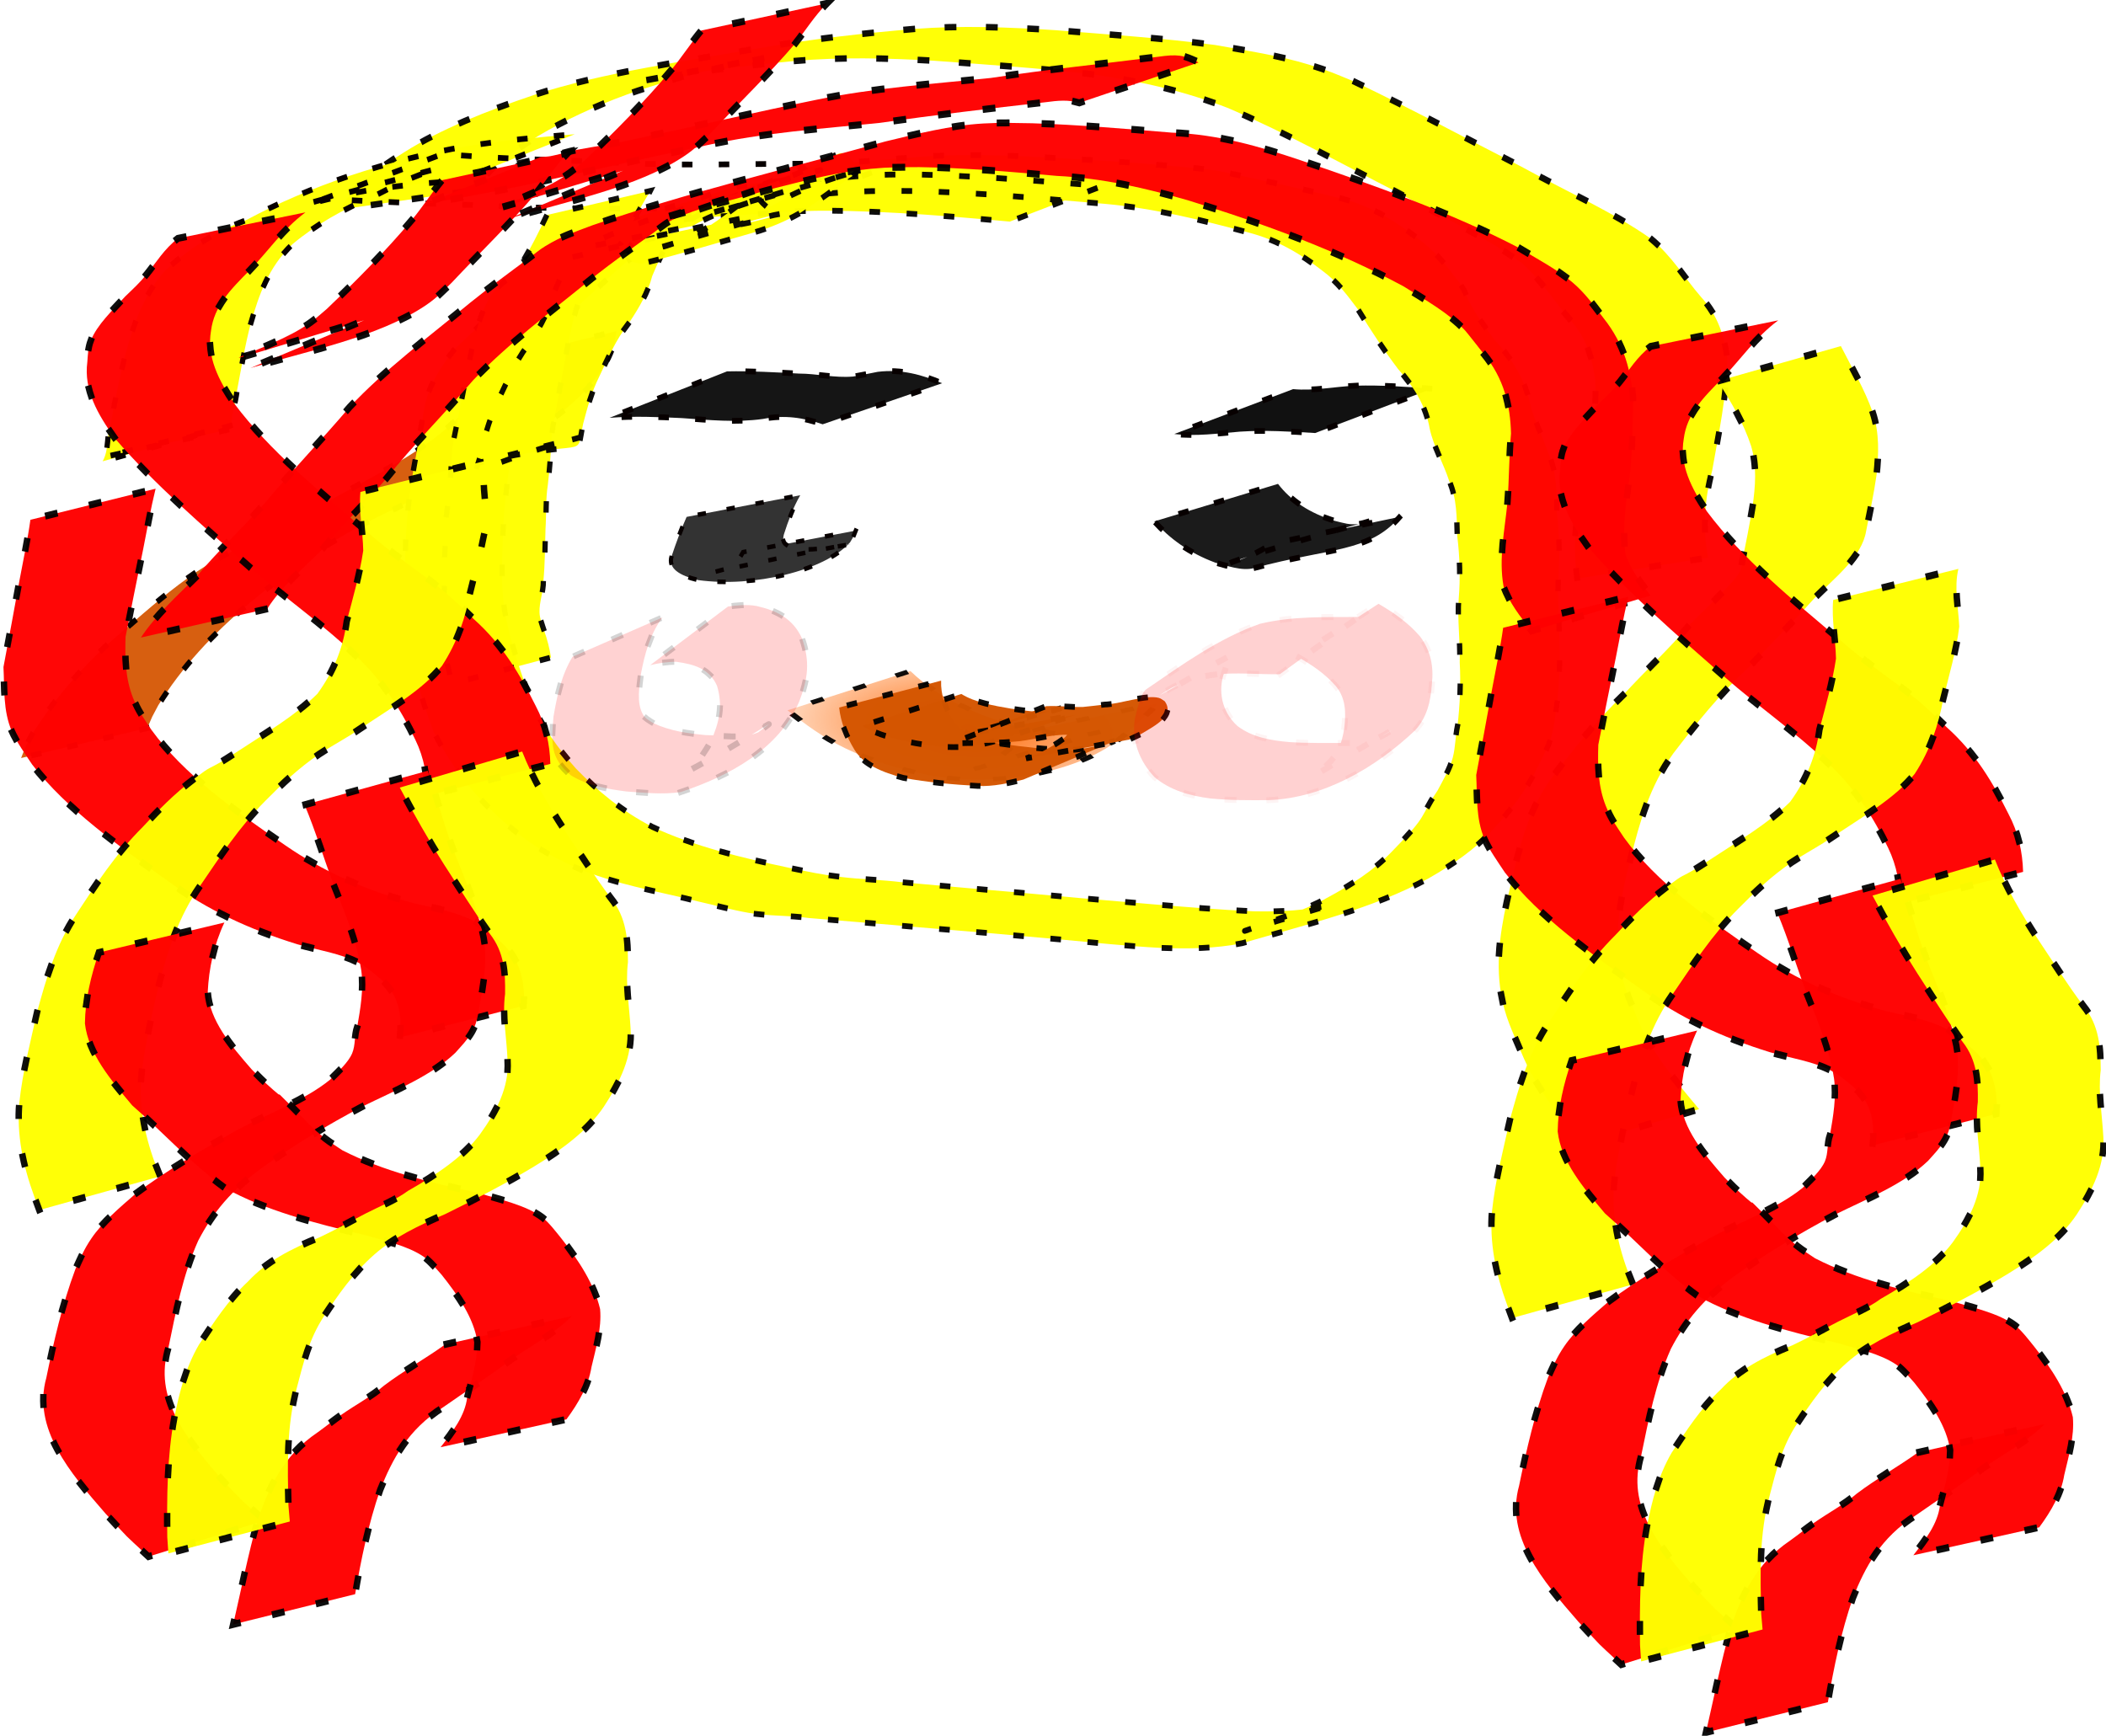 <?xml version="1.0" encoding="UTF-8" standalone="no"?>
<!-- Created with Inkscape (http://www.inkscape.org/) -->
<svg
    xmlns:inkscape="http://www.inkscape.org/namespaces/inkscape"
    xmlns:rdf="http://www.w3.org/1999/02/22-rdf-syntax-ns#"
    xmlns="http://www.w3.org/2000/svg"
    xmlns:cc="http://creativecommons.org/ns#"
    xmlns:dc="http://purl.org/dc/elements/1.1/"
    xmlns:sodipodi="http://sodipodi.sourceforge.net/DTD/sodipodi-0.dtd"
    id="svg7491"
    inkscape:version="0.48.5 r10040"
    viewBox="0 0 732.961 604.179"
    version="1.1"
    sodipodi:docname="_svgclean2.svg"
  >
  <sodipodi:namedview
      id="namedview53"
      bordercolor="#666666"
      inkscape:pageshadow="2"
      guidetolerance="10"
      pagecolor="#ffffff"
      gridtolerance="10"
      inkscape:zoom="0.22425739"
      inkscape:window-maximized="0"
      objecttolerance="10"
      inkscape:window-height="766"
      showgrid="false"
      borderopacity="1"
      inkscape:current-layer="svg7491"
      inkscape:cx="233.3507"
      inkscape:cy="134.41154"
      inkscape:window-y="0"
      inkscape:window-x="683"
      inkscape:window-width="681"
      inkscape:pageopacity="0"
  />
  <defs
      id="defs7493"
    >
    <filter
        id="filter5009-3-1"
        width="1.339"
        y="-.412"
        x="-.169"
        height="1.825"
        color-interpolation-filters="sRGB"
      >
      <feGaussianBlur
          id="feGaussianBlur5011-5-0"
          stdDeviation="8.102"
      />
    </filter
    >
    <radialGradient
        id="radialGradient10004"
        gradientUnits="userSpaceOnUse"
        cy="414.46"
        cx="430.02"
        gradientTransform="matrix(1 0 0 .565 0 180.13)"
        r="77.926"
      >
      <stop
          id="stop5704-7-3"
          style="stop-color:#ff6600"
          offset="0"
      />
      <stop
          id="stop5706-3-7"
          style="stop-color:#ff6600;stop-opacity:0"
          offset="1"
      />
    </radialGradient
    >
  </defs
  >
  <g
      id="layer1"
      transform="translate(-138.7 -56.416)"
    >
    <g
        id="g10518"
      >
      <g
          id="g9967"
          transform="matrix(.922 0 0 1 10.955 0)"
        >
        <path
            id="path7931-7"
            d="m266.83 129.36c4.47-7.579 13.935-13.97 24.37-19.995 13.578-7.902 30.815-14.275 49.092-19.95 26.031-7.848 57-11.661 86.649-16.527 18.294-2.901 37.322-4.884 56.655-6.396 17.656-1.253 35.598-0.632 53.607 0.444 20.031 1.515 40.192 2.729 59.96 5.131 12.073 1.98 24.499 3.723 35.564 6.864 7.75 2.2 10.025 3.241 17.082 5.899 21.748 9.555 42.031 19.72 63.025 29.595 16.348 8.307 34.879 15.934 48.862 25.061 8.271 6.374 12.539 13.435 18.817 20.151 6.84 6.833 8.952 14.26 10.047 21.465-0.159 13.164-3.248 26.181-5.716 39.205-2.881 9.99-3.589 20.003-1.535 30.204 0 0-49.415 7.309-49.415 7.309-1.495-10.36-1.045-20.579 2.187-30.707 2.546-12.812 5.347-25.657 4.634-38.653-1.16-6.952-2.929-14.072-9.438-20.69-6.119-6.559-10.568-13.386-18.135-19.698-13.605-8.999-31.271-16.742-47.427-24.862-20.85-9.846-40.801-20.113-63.503-29.147-16.023-5.732-31.957-9.237-51.34-11.773-19.845-2.184-39.985-3.395-60.038-4.746-17.591-0.93-35.156-1.273-52.283 0.095-19.484 1.637-38.457 3.929-56.965 6.829 86.939-14.835 28.016-5.454 10.149-0.117-5.478 1.646-11.171 3.166-16.438 4.936-12.383 4.162-23.676 9.045-33.454 14.381-9.87 5.702-19.783 11.602-23.652 18.868 0 0-51.362 6.826-51.362 6.826z"
            style="stroke-opacity:.942;fill-opacity:.974;stroke-dashoffset:22.284;stroke:#000000;stroke-linecap:square;stroke-dasharray:2.228, 13.371;stroke-width:2.228;fill:#ffff00"
            inkscape:connector-curvature="0"
        />
        <path
            id="path3091-8-5"
            d="m371.24 171.64c-0.812 7.391-5.263 13.858-11.176 20.175-7.288 7.287-16.702 13.429-26.911 19.079-14.534 7.754-29.733 14.989-44.793 22.325-21.859 8.987-38.757 20.104-55.156 32.78-14.311 10.927-26.179 22.858-34.903 35.892-3.043 5.308-1.659 2.653-4.168 7.961l-47.615 10.413c2.421-5.623 1.007-2.821 4.264-8.403 9.062-13.317 20.878-25.74 35.588-36.929 8.407-6.727 17.018-13.62 26.684-19.664 8.346-5.218 18.259-9.297 27.608-13.724 14.837-7.273 29.716-14.517 44.233-22.046 10.065-5.428 19.605-11.129 27.028-18.109 6.052-5.753 11.097-11.694 11.244-18.738l48.074-11.012z"
            style="fill-opacity:.937;stroke-dashoffset:19.864;stroke:#070000;stroke-linecap:square;stroke-dasharray:1.986, 11.918;stroke-width:1.986;fill:#d45500"
            inkscape:connector-curvature="0"
        />
        <path
            id="path3105-1-8"
            d="m440.63 228.79c-2.78 4.438-4.556 9.007-6.159 13.579-1.105 3.799 1.254 4.381 7.842 5.312 14.705-0.036 42.152-7.392-32.809 7.53-0.955 0.19 1.88-0.434 2.72-0.735 2.045-0.731 2.571-1.272 4.009-2.277 2.116-2.183 1.137-0.992 2.815-3.6 0 0 42.539-7.499 42.539-7.499-1.283 2.933-0.52 1.551-2.212 4.156-9.6 9.838-36.406 15.713-57.263 13.076-7.17-1.607-11.426-4.057-10.056-8.276 1.663-4.597 3.486-9.179 5.678-13.722 0 0 42.896-7.543 42.896-7.543z"
            style="fill-opacity:.799;stroke-dashoffset:15.806;stroke:#070000;stroke-linecap:square;stroke-dasharray:1.581, 9.484;stroke-width:1.581;fill:#000000"
            inkscape:connector-curvature="0"
        />
        <path
            id="path3107-8-6"
            d="m620.97 224.84c4.89 5.88 11.943 10.202 21.483 12.885 3.587 0.77 5.381 1.504 9.264 1.035 1.405-0.17 5.292-1.391 3.964-1.051-78.836 20.173-49.071 16.119-37.414 8.056 0 0 48.684-9.457 48.684-9.457-11.564 12.445-25.963 10.636-55.003 17.838-4.668 1.158-10.586-0.93-14.693-1.902-9.853-3.385-17.08-8.324-23.004-14.334l46.719-13.069z"
            style="fill-opacity:.894;stroke-dashoffset:19.864;stroke:#070000;stroke-linecap:square;stroke-dasharray:1.986, 11.918;stroke-width:1.986;fill:#000000"
            inkscape:connector-curvature="0"
        />
        <path
            id="path3109-2-1"
            d="m408.5 390.88c5.525 5.968 12.057 11.12 19.487 14.463 8.327 4.727 17.728 6.883 27.142 8.065 4.325 0.535 8.766 0.65 12.964-0.741 1.148-0.38 4.343-2.123 3.294-1.522-36.274 20.792-43.587 26.643-31.292 17.107 3.457-4.571 6.363-9.578 8.966-14.68l38.395-17.478c-2.39 5.479-5.662 10.413-8.466 15.681-11.377 19.132-36.907 28.546-58.124 25.779-9.736-1.598-19.256-4.41-28-9.072-7.492-3.983-13.995-9.383-20.296-15.034l35.929-22.568z"
            style="stroke-opacity:.942;stroke-dashoffset:20.779;filter:url(#filter5009-3-1);stroke:#000000;stroke-linecap:square;stroke-dasharray:2.078, 12.467;stroke-width:2.078;fill:url(#radialGradient10004)"
            transform="matrix(1.192 .093 -.158 .754 57.045 -42.728)"
            inkscape:connector-curvature="0"
        />
        <path
            id="path3111-6-2"
            d="m311.38 119.4c-13.459 0.772-26.988 1.968-40.022 4.309-14.064 3.221-44.926 10.362 32.348-8.64 2.415-0.594-4.644 1.46-6.903 2.266-5.97 2.13-11.43 4.696-16.894 7.296-11.842 4.6-22.222 10.015-31.004 16.817-9.079 8.045-12.637 17.742-15.598 27.249-2.301 7.841-3.633 15.766-5.281 23.662-0.52 4.453-2.363 8.953-2.237 13.4-16.02 3.254-32.041 6.508-48.061 9.762l48.208-11.033c-16.215 4.163-32.429 8.326-48.644 12.49 2.586-4.28 1.372-9.325 3.198-13.714 1.554-8.001 3.333-15.994 5.524-23.939 3.009-9.871 6.444-19.925 14.79-28.656 8.425-7.107 17.987-13.305 30.508-17.569 24.59-12.129 52.605-20.697 83.126-25.744 13.531-1.984 27.292-3.2 41.07-4.22l-44.128 16.264z"
            style="fill-opacity:.963;stroke-dashoffset:19.864;stroke:#070000;stroke-linecap:square;stroke-dasharray:1.986, 11.918;stroke-width:1.986;fill:#ffff00"
            inkscape:connector-curvature="0"
        />
        <path
            id="path3113-6-4"
            d="m305.68 110c19.915 1.622 40.05 2.126 60.116 2.709 23.667 1.562 47.431 0.808 71.185 0.702 12.14-0.097 24.258 0.394 36.34 1.013l-44.251 15.553c-11.777-0.636-23.583-1.066-35.419-1.027-23.628 0.002-47.25 0.339-70.803-1.01-20.66-0.563-41.332-1.189-61.921-2.355l44.753-15.586z"
            style="fill-opacity:0;stroke-dashoffset:19.864;stroke:#070000;stroke-linecap:square;stroke-dasharray:1.986, 11.918;stroke-width:1.986"
            inkscape:connector-curvature="0"
        />
        <path
            id="path5013-0-2"
            d="m412.99 185.68c9.057-0.179 18.086 0.315 27.096 0.769 6.78 0.004 13.638 1.582 20.443 1.03 1.012-0.082 8.326-1.451 9.328-1.635 9.028-1.025 16.857 1.053 24.325 3.967l-45.094 14.295c-7.244-2.332-14.44-3.334-22.533-1.864-10.243 1.322-20.22 0.37-30.501-0.291-9.113-0.416-18.284-0.741-27.41-0.104l44.347-16.168z"
            style="fill-opacity:.915;stroke-dashoffset:19.864;stroke:#070000;stroke-linecap:square;stroke-dasharray:1.986, 11.918;stroke-width:1.986;fill:#000000"
            inkscape:connector-curvature="0"
        />
        <path
            id="path5015-3-5"
            d="m626.67 191.86c7.922 0.689 15.817-0.915 23.78-1.206 9.583-0.229 19.14 0.377 28.636 1.058l-44.085 15.429c-9.403-0.536-18.868-1.047-28.319-0.487-8.271 0.606-16.537 1.714-24.856 0.825l44.845-15.618z"
            style="fill-opacity:.931;stroke-dashoffset:19.864;stroke:#070000;stroke-linecap:square;stroke-dasharray:1.986, 11.918;stroke-width:1.986;fill:#000000"
            inkscape:connector-curvature="0"
        />
        <path
            id="path5746-8-8"
            d="m493.8 293.33c-0.175 4.888 1.556 9.646 4.654 14.08 3.221 4.628 9.946 6.452 17.187 7.794 8.979 1.149 18.1 2.178 27.292 2.26 5.762-0.254 11.191-1.74 16.456-3.17l-34.547 13.474c-5.582 1.249-11.226 2.476-17.233 2.214-9.435-0.483-18.916-1.261-28.058-2.803-7.948-1.922-14.983-4.598-18.437-9.771-3.076-4.684-5.231-9.628-5.8-14.719 0 0 38.487-9.359 38.487-9.359z"
            style="stroke-opacity:.942;fill-opacity:.974;stroke-dashoffset:19.864;stroke:#000000;stroke-linecap:square;stroke-dasharray:1.986, 11.918;stroke-width:1.986;fill:#d45500"
            inkscape:connector-curvature="0"
        />
        <path
            id="path5748-0-6"
            d="m501.44 297.97c5.152 2.927 12.067 4.061 18.653 5.086 5.037 0.587 10.475 1.659 15.642 0.754 1.189-0.208 4.505-1.278 3.361-0.985-11.282 2.895-22.52 5.861-33.78 8.791 0 0 39.39-6.389 39.39-6.389-29.582 8.017-35.447 14.015-60.437 9.908-7.231-1.293-14.434-2.886-20.167-6.063l37.337-11.103z"
            style="stroke-opacity:.942;fill-opacity:.974;stroke-dashoffset:19.864;stroke:#000000;stroke-linecap:square;stroke-dasharray:1.986, 11.918;stroke-width:1.986;fill:#d45500"
            inkscape:connector-curvature="0"
        />
        <path
            id="path5756-1-2"
            d="m533.38 302.23c4.637-0.28 9.324 0.4 13.941 0.261 0.733-0.022 7.491-0.768 8.217-0.846 5.383-0.061 15.456-3.527 20.426-2.32 0.897 0.218 1.483 0.77 2.224 1.154 3.934 4.999-3.485 8.438-8.935 11.432l-4.455 1.94s-38.92 6.54-38.92 6.54c1.481-0.534 2.963-1.068 4.444-1.602 2.884-1.417 9.551-4.423 11.033-6.628-7.1-0.072-13.806 2.151-20.859 2.467-7.626 0.589-15.228 0.193-22.868 0.636l35.751-13.034z"
            style="stroke-opacity:.942;fill-opacity:.974;stroke-dashoffset:19.864;stroke:#000000;stroke-linecap:square;stroke-dasharray:1.986, 11.918;stroke-width:1.986;fill:#d45500"
            inkscape:connector-curvature="0"
        />
        <path
            id="path5792-2-6"
            d="m441.9 114.89c14.578-1.84 29.39-2.884 44.145-3.914 20.523-1.368 41.143-0.101 61.589 0.986 14.371 0.676 28.655 1.83 42.932 3.022 2.751 0.329 5.541 0.55 8.254 0.988 1.537 0.248 18.919 3.767 20.098 4.002 8.736 1.741 17.365 3.589 25.997 5.528 11.956 2.834 20.887 8.232 29.217 14.198 6.142 4.119 10.321 9.105 14.477 14.088 0.575 0.759 1.211 1.5 1.724 2.277 2.268 3.433 0.933 2.155 3.232 6.12 2.51 4.328 5.868 8.446 9.146 12.54 6.651 6.55 11.163 13.586 13.202 21.305 1.413 6.156 4.824 11.98 7.063 18.01 3.089 6.452 3.275 13.144 3.186 19.839 0.893 7.297 1.169 14.579 0.761 21.899-0.654 7.369 0.266 14.732 0.202 22.11 0.404 7.411 0.083 14.812-0.682 22.213-0.817 5.043-1.116 10.181-3.176 15.11-0.836 2.001-3.164 6.163-4.247 8.15-4.116 7.855-10.143 15.013-17.084 21.967-6.311 6.548-14.864 11.921-24.051 16.782-21.257 10.649-45.503 15.909-70.366 22.594-10.189 1.941-20.589 1.994-31.049 1.634-12.656-0.607-25.186-1.868-37.754-2.932-17.646-1.506-35.316-2.889-53.001-4.208-13.955-1.188-27.961-2.13-41.929-3.256-7.397-0.964-15.309-0.616-22.64-1.791-6.481-1.039-12.696-2.658-19.055-3.965-12.648-2.974-25.833-5.072-37.95-8.916-7.457-2.366-8.007-2.823-14.749-5.776-12.194-5.604-21.423-13.189-29.691-21.128-7.418-7.305-13.013-15.174-17.524-23.388-3.643-8.874-6.502-17.911-8.553-27.002-2.922-10.689-2.766-21.499-2.183-32.317 0.239-9.133 0.935-18.244 2.349-27.339 1.599-8.433 3.217-16.863 4.843-25.294 1.3-7.666 5.867-14.575 11.667-21.255 8.91-7.643 17.686-15.362 26.69-22.965 7.698-5.46 15.841-10.71 24.531-15.521 5.515-3.201 11.648-5.782 18.489-7.628 41.552-11.21 27.127-8.707 45.987-11.785 11.784-0.795 23.641-1.063 35.418-2.061 17.26-1.352 34.6-0.396 51.819 0.482 13.839 0.827 27.643 1.855 41.455 2.833l-34.964 12.42c-13.573-1.153-27.169-2.217-40.822-2.935-17.264-0.844-34.632-1.453-51.89 0.12-11.898 0.847-23.951 1.136-35.708 2.634-15.439 3.098-4.7 1.047 27.723-7.987 1.666-0.464-3.367 0.875-5.036 1.334-5.307 1.459-4.835 1.198-9.478 3.392-1.48 0.699-2.887 1.462-4.33 2.193-8.827 4.657-16.709 9.922-24.891 15.032-9.303 7.394-17.769 15.207-27.004 22.636-5.795 6.31-10.212 12.96-11.902 20.245-1.838 8.405-3.709 16.81-5.026 25.255-1.465 9.074-2.664 18.168-2.986 27.286-0.298 10.664-1.065 21.36 1.935 31.906 2.133 8.926 5.595 17.66 8.892 26.424 4.098 8.081 9.773 15.667 16.772 22.867 8.038 7.654 17.27 14.782 28.892 20.301 15.745 6.761 33.522 10.705 51.59 14.222 8.409 1.554 11.367 2.268 19.805 3.213 7.468 0.837 15.158 0.934 22.627 1.796 13.874 1.081 27.71 2.347 41.594 3.378 17.588 1.499 35.187 2.941 52.809 4.277 12.766 0.965 25.548 1.935 38.383 2.467 10.243 0.194 20.483-0.231 30.236-2.533-66.018 18.266-16.588 5.521-2.608-2.06 9.28-4.556 17.877-9.723 24.438-15.986 3.487-3.378 7.307-6.774 10.2-10.384 2.049-2.556 3.051-4.847 4.76-7.497 0.767-1.189 1.643-2.349 2.464-3.523 2.141-3.738 4.644-7.564 5.768-11.498 1.039-3.636 0.95-7.397 1.784-11.051 0.941-7.351 1.278-14.718 0.845-22.085 0.247-7.405-0.957-14.775-0.381-22.158 0.652-7.28 0.41-14.544-0.55-21.803-0.221-6.476-0.08-13-3.066-19.254-2.169-6.114-5.873-11.942-7.348-18.174-1.39-7.531-5.635-14.321-11.917-20.719-5.516-6.744-10.454-13.638-15.059-20.646-3.932-4.803-7.726-9.677-13.616-13.648-7.912-5.629-16.605-10.564-27.871-13.25-17.49-4.3-35.4-8.396-54.073-9.964-14.058-1.084-28.108-2.211-42.188-3.178-20.369-1.178-40.916-2.077-61.343-0.496-15.288 1.219-30.624 2.381-45.669 4.608l35.421-13.41z"
            style="stroke-opacity:.942;fill-opacity:.974;stroke-dashoffset:20.056;stroke:#000000;stroke-linecap:square;stroke-dasharray:2.006, 12.034;stroke-width:2.006;fill:#ffff00"
            inkscape:connector-curvature="0"
        />
        <path
            id="path5794-5-5"
            d="m384.02 122.86c-3.753 5.726-7.05 11.56-10.446 17.371-3.197 5.22-9.485 9.227-13.273 14.253-3.77 6.088-5.119 12.597-6.758 19-1.307 6.083-2.5 12.176-3.691 18.268-0.952 5.158-2.17 10.298-2.967 15.466-0.344 5.968-0.773 11.929-1.522 17.885-0.886 5.146-0.524 10.316-0.896 15.479-0.21 6.07-0.161 12.133-0.813 18.195 0.051 3.598-1.589 7.208-1.449 10.803 0.083 2.127 0.983 4.21 1.7 6.263 1.25 3.112 2.097 6.245 2.63 9.436 0 0-37.771 9.218-37.771 9.218-0.239-3.109-0.932-6.134-2.223-9.144-0.56-1.521-2.042-5.317-2.267-6.86-0.527-3.625 1.38-7.245 1.443-10.86 0.685-6.031 1.023-12.072 0.711-18.113 0.422-5.196 0.002-10.407 0.893-15.586 0.911-5.936 1.473-11.887 1.663-17.847 0.231-5.24 1.766-10.403 2.79-15.605 1.304-6.126 2.552-12.257 3.956-18.375 1.367-6.591 3.074-13.179 6.137-19.562 1.165-1.913 1.915-3.414 3.613-5.17 3.024-3.127 7.899-5.485 9.861-9.029 3.579-5.608 6.701-11.347 9.653-17.092 0 0 39.028-8.396 39.028-8.396z"
            style="stroke-opacity:.942;fill-opacity:.974;stroke-dashoffset:19.864;stroke:#000000;stroke-linecap:square;stroke-dasharray:1.986, 11.918;stroke-width:1.986;fill:#ffff00"
            inkscape:connector-curvature="0"
        />
        <path
            id="path5796-0-3"
            d="m392 137.79c-2.38 4.908-5.04 9.763-7.246 14.704-1.599 5.67-4.893 10.999-8.713 16.214-5.041 5.97-8.038 12.448-11.308 18.845-2.858 5.261-4.446 10.724-6.007 16.175-3.244 13.507 3.978 4.427-39.753 13.78 0 0 38.937-8.936 38.937-8.936-46.561 11.334-40.323 17.294-37.358 3.812 1.334-5.61 3.292-11.171 5.98-16.594 3.495-6.438 6.232-13.053 11.174-19.144 3.879-5.03 7.202-10.255 8.847-15.753 1.974-4.926 4.8-9.684 6.544-14.645 0 0 38.904-8.458 38.904-8.458z"
            style="stroke-opacity:.942;fill-opacity:.974;stroke-dashoffset:19.864;stroke:#000000;stroke-linecap:square;stroke-dasharray:1.986, 11.918;stroke-width:1.986;fill:#ffff00"
            inkscape:connector-curvature="0"
        />
        <path
            id="path5798-9-9"
            d="m360.36 142.38c10.404-6.005 23.36-9.528 35.981-13.201 14.623-3.867 29.246-7.734 43.869-11.6 2.541-0.619 10.126-2.534 7.622-1.857-10.106 2.732-20.267 5.38-30.431 8.024-1.225 0.319 2.394-0.72 3.612-1.049 40.229-10.867 31.611-18.007 41.098-8.642-0.208 0.893 0.005 1.867-0.625 2.679-0.663 0.854-2.059 1.391-3.078 2.093-1.31 0.902-2.598 1.818-3.909 2.72-4.601 3.167-9.294 6.217-14.221 9.182-5.186 2.683-10.928 4.966-17.121 6.597-13.8 3.633-27.489 7.461-41.531 10.695-1.156 0.266-2.535 0.03-3.649-0.29-0.945-0.271-1.467-0.927-2.2-1.39-1.29-2.728 0.181-3.991 2.541-6.199 0 0 38.991-7.478 38.991-7.478-1.112 0.761-2.747 2.641-4.437 2.321 10.383 0.316 50.279-13.36-28.51 8.492-1.932 0.536 3.934-0.967 5.845-1.532 5.626-1.663 6.544-2.186 11.772-4.297 4.98-2.832 9.476-5.78 13.976-8.912 1.213-0.844 2.512-1.642 3.654-2.525 0.887-0.686 1.158-1.79 2.423-2.171 0.772-0.232 1.492 0.512 2.238 0.768 7.306 7.971 0.33 1.186 36.053-8.352 1.389-0.371-2.744 0.794-4.132 1.166-14.009 3.76-28.014 7.527-42.059 11.231-2.477 0.653-9.956 2.53-7.504 1.84 9.279-2.611 18.662-5.07 27.993-7.605-12.004 3.465-24.469 6.551-34.686 11.997 0 0-39.574 7.293-39.574 7.293z"
            style="stroke-opacity:.942;fill-opacity:.974;stroke-dashoffset:19.864;stroke:#000000;stroke-linecap:square;stroke-dasharray:1.986, 11.918;stroke-width:1.986;fill:#ffff00"
            inkscape:connector-curvature="0"
        />
        <path
            id="path7923-7-4"
            d="m191.74 278.33c5.441-7.612 13.461-14.336 20.941-21.186 7.687-8.47 16.733-16.389 24.929-24.667 10.504-11.592 22.174-22.747 32.826-34.28 13.251-13.1 29.981-24.535 45.651-36.459 7.161-5.307 14.671-10.421 22.189-15.526 2.039-1.384 3.893-2.89 6.14-4.138 6.559-3.645 10.258-4.605 17.848-7.273 35.721-11.342 73.563-19.679 110.54-29.159 12.043-2.64 24.183-5.566 36.97-6.246 6.699-0.356 11.725-0.17 18.447-0.076 17.616 0.516 35.113 1.933 52.6 3.255 17.536 0.583 33.383 4.871 48.886 9.687 28.479 8.957 56.804 18.237 82.181 30.41 6.823 3.847 14.252 7.39 20.07 11.897 4.918 3.809 8.309 8.223 11.874 12.557 7.886 9.079 10.617 18.824 11.239 29.068-0.304 8.04-0.282 16.084-1.102 24.116-1.347 9.599-3.243 19.28-1.852 28.892 1.782 5.203 5.652 9.846 9.47 14.52l-44.903 12.305c-4.31-4.973-8.477-9.917-10.573-15.498-1.904-9.745 0.457-19.579 1.476-29.351 0.648-7.961 0.563-15.929 1.341-23.886-0.281-9.794-2.639-19.134-10.371-27.767-0.437-0.513-6.201-7.312-6.903-8.008-6.141-6.084-15.054-10.694-23.418-15.488-24.778-12.314-52.562-21.755-81.306-29.908-15.92-4.197-32.022-7.686-49.402-8.475-17.246-1.425-34.545-2.811-51.972-3.054-7.503 0.06-10.815-0.063-18.213 0.577-12.403 1.073-24.24 3.954-35.937 6.66-11.036 2.807-22.116 5.508-33.209 8.22-3.844 0.94-15.248 3.96-11.486 2.893 51.559-14.624 38.703-10.768 22.726-5.816-5.082 1.589-13.4 3.966-17.958 6.246-2.388 1.194-4.257 2.753-6.36 4.144-7.667 5.073-15.335 10.152-22.642 15.434-15.593 11.726-32.054 23.023-45.374 35.867-10.717 11.543-22.713 22.59-32.89 34.339-7.758 8.408-16.877 16.199-24.261 24.729-7.216 6.632-15.505 13.042-20.523 20.455 0 0-47.69 9.99-47.69 9.99z"
            style="stroke-opacity:.942;fill-opacity:.974;stroke-dashoffset:24.226;stroke:#000000;stroke-linecap:square;stroke-dasharray:2.423, 14.535;stroke-width:2.423;fill:#ff0000"
            inkscape:connector-curvature="0"
        />
        <path
            id="path8365-8-6"
            d="m342.61 111.08c1.264-0.108 2.557-0.118 3.792-0.323 3.374-0.56 6.516-1.609 9.881-2.194 7.487-1.301 14.451-2.127 21.878-3.742 22.886-4.443 45.541-9.369 68.503-13.66 21.453-4.157 43.837-5.493 65.902-7.613 20.911-2.925 42.087-4.905 63.123-7.371 6.998-0.938 9.928-0.688 15.293 1.993l-45.017 14.046c-4.167-1.165-8.213-0.779-12.692-0.226-21.069 2.173-42.084 4.495-63 7.236-21.759 2.007-43.777 3.41-64.836 7.724-23.205 4.474-46.2 9.393-69.318 14.045-12.176 2.321-24.476 4.479-36.832 6.333l43.325-16.248z"
            style="stroke-opacity:.942;fill-opacity:.974;stroke-dashoffset:24.226;stroke:#000000;stroke-linecap:square;stroke-dasharray:2.423, 14.535;stroke-width:2.423;fill:#ff0000"
            inkscape:connector-curvature="0"
        />
        <path
            id="path8379-3-1"
            d="m833.43 176.87c4.226 7.685 9.047 15.175 12.039 23.121 2.596 7.182 2.261 14.548 1.423 21.856-1.002 6.485-2.513 12.935-3.911 19.391-1.579 8.987-11.73 16.214-19.584 23.454-7.961 8.229-16.744 16.121-25.001 24.23-10.947 9.3-19.644 19.47-28.173 29.687-9.038 11.528-12.779 24.156-16.161 36.697-3.369 11.986-6.218 24.117-4.241 36.296 1.273 7.846 3.724 12.218 7.026 19.83 5.019 11.115 14.031 21.112 23.084 31.034l-44.53 12.271c-8.799-10.262-17.542-20.616-22.565-31.94-3.539-7.788-6.177-12.363-7.673-20.419-2.283-12.292 0.217-24.587 3.325-36.738 3.261-12.766 6.103-25.638 15.023-37.474 8.318-10.291 17.149-20.477 27.817-29.894 8.064-8.199 17.268-15.934 24.89-24.312 4.18-3.938 8.698-7.702 12.805-11.671 1.695-1.638 5.407-5.058 6.439-7.121 0.518-1.035 0.477-2.147 0.715-3.221 1.382-6.401 2.795-12.802 3.917-19.223 1.088-7.011 1.69-14.091-0.524-21.033-2.797-7.867-7.451-15.27-12.6-22.62l46.461-12.2z"
            style="stroke-opacity:.942;fill-opacity:.974;stroke-dashoffset:24.226;stroke:#000000;stroke-linecap:square;stroke-dasharray:2.423, 14.535;stroke-width:2.423;fill:#ffff00"
            inkscape:connector-curvature="0"
        />
        <path
            id="path8389-5-8"
            d="m276.02 167.9c-77.758 21.648-39.759 11.639-24.442 3.233 5.179-2.842 5.987-3.792 10.356-7.207 11.329-9.981 22.223-20.176 31.954-30.808 4.131-4.58 7.46-9.403 11.556-13.994 0 0 47.493-9.466 47.493-9.466-4.75 4.428-8.012 9.305-12.028 14.001-9.918 10.681-21.305 20.776-31.891 31.192-3.472 3.081-5.602 5.271-9.881 7.92-17.806 11.021-44.849 15.859-66.053 21.75l42.935-16.623z"
            style="stroke-opacity:.942;fill-opacity:.974;stroke-dashoffset:24.226;stroke:#000000;stroke-linecap:square;stroke-dasharray:2.423, 14.535;stroke-width:2.423;fill:#ff0000"
            inkscape:connector-curvature="0"
        />
        <path
            id="path8377-2-1"
            d="m809.79 167.92c-8.669 5.967-13.93 13.391-20.972 20.082-7.481 6.906-13.515 12.645-14.673 21.103-1.719 9.113 2.868 17.261 8.765 25.363 13.35 16.462 32.181 30.644 50.503 44.914 8.537 7.062 18.841 13.186 27.936 19.931 4.36 3.233 8.062 6.694 11.942 10.152 11 9.051 17.589 19.494 23.387 30.199 3.773 6.549 5.346 13.286 5.551 20.228l-46.517 11.109c0.098-6.633-1.103-13.133-4.423-19.451-5.435-10.47-12.267-20.5-22.64-29.427-11.915-10.607-26.5-19.847-39.134-30.112-18.136-14.671-36.595-29.286-51.594-45.36-6.637-8.488-11.855-16.938-10.475-26.646 0.222-2.501 0.248-5.01 1.315-7.457 2.442-5.6 8.147-10.456 12.936-15.309 3.212-2.873 5.432-4.691 8.131-7.765 3.734-4.254 6.632-8.792 11.814-12.498 0 0 48.149-9.056 48.149-9.056z"
            style="stroke-opacity:.942;fill-opacity:.974;stroke-dashoffset:24.226;stroke:#000000;stroke-linecap:square;stroke-dasharray:2.423, 14.535;stroke-width:2.423;fill:#ff0000"
            inkscape:connector-curvature="0"
        />
        <path
            id="path8381-0-1"
            d="m753.22 264.11c-1.877 7.018-3.177 14.087-4.711 21.135-2.24 10.125-4.473 20.249-6.626 30.381-0.246 7.08-0.162 14.411 2.821 21.287 2.042 4.708 3.725 6.608 6.897 11.086 12.227 15.54 31.418 28.141 50.629 40.28 13.907 8.873 30.107 15.589 48.468 20.122 8.011 1.743 17.299 3.198 23.856 6.822 1.616 0.893 6.996 5.116 8.437 6.225 7.215 5.645 9.136 12.402 9.311 19.477-0.06 1.066-0.121 2.132-0.182 3.198l-46.734 10.983c0.098-1.016 0.195-2.032 0.293-3.048 0.075-6.396-1.201-12.445-7.835-17.549-2.43-1.822-4.856-3.844-7.872-5.322-6.705-3.287-15.445-4.468-23.134-6.477-18.252-5.166-34.571-12.233-48.199-21.55-19.226-12.623-38.969-25.415-52.024-41.049-2.397-3.33-6.058-8.101-7.706-11.643-3.328-7.153-2.709-14.922-3.119-22.284 2.076-10.08 4.072-20.165 6.06-30.251 1.404-6.996 3.047-13.976 4.104-20.996l47.265-10.826z"
            style="stroke-opacity:.942;fill-opacity:.974;stroke-dashoffset:24.226;stroke:#000000;stroke-linecap:square;stroke-dasharray:2.423, 14.535;stroke-width:2.423;fill:#ff0000"
            inkscape:connector-curvature="0"
        />
        <path
            id="path8383-16-9"
            d="m877.8 254.42c-1.707 6.646 0.014 13.409 0.325 20.093-1.081 8.476-3.872 16.832-6.043 25.223-1.799 9.005-4.878 17.716-10.762 26.031-7.283 8.32-18.95 14.542-29.606 21.087-1.657 1.008-3.28 2.039-4.972 3.023-3.36 1.954-8.754 4.726-11.821 6.651-7.81 4.902-14.055 10.438-20.201 16.168-10.115 9.342-17.281 19.69-24.866 29.88-7.889 10.473-11.811 21.809-15.095 33.125-2.748 10.405-5.292 20.854-6.762 31.357-1.239 10.773 0.78 21.29 4.941 31.683 0.679 1.573 1.359 3.146 2.038 4.719l-45.678 11.74-1.915-4.785c-4.243-10.701-6.667-21.5-5.607-32.599 1.203-10.635 4.221-21.156 6.749-31.698 3.434-11.488 6.963-23.137 14.723-33.854 7.44-10.444 14.8-20.925 25.124-30.418 5.909-5.87 11.97-11.596 19.4-16.767 7.093-4.937 4.527-2.768 11.442-6.574 1.752-0.964 3.388-2.009 5.083-3.014 10.472-6.37 21.673-12.381 29.988-19.981 6.317-7.986 9.812-16.317 11.076-25.203 2.343-8.18 4.896-16.36 6.237-24.629-0.142-6.822-1.715-13.633-1.063-20.433l47.265-10.826z"
            style="stroke-opacity:.942;fill-opacity:.974;stroke-dashoffset:24.226;stroke:#000000;stroke-linecap:square;stroke-dasharray:2.423, 14.535;stroke-width:2.423;fill:#ffff00"
            inkscape:connector-curvature="0"
        />
        <path
            id="path8387-4-7"
            d="m855.97 362.29c3.456 9.488 6.15 19.076 10.045 28.498 4.277 9.8 8.769 19.518 11.028 29.609 1.266 6.731 0.342 13.546-0.851 20.269-1.027 4.259-1.05 8.665-3.656 12.719-1.734 2.698-3.795 4.609-6.183 7.088-9.122 8.046-22.664 13.065-35.141 18.716-13.441 6.572-26.258 13.691-38.025 21.443-11.296 7.614-18.386 15.472-23.883 25.23-5.878 12.111-8.419 24.689-11.226 37.172-5.675 17.525 6.365 31.252 19.977 45.796 10.708 10.189 5.198 5.402 16.415 14.418l-43.941 12.569c-10.944-9.391-5.539-4.446-16.125-14.872-13.681-14.486-27.762-29.77-22.432-47.378 2.817-12.645 5.933-25.312 10.933-37.707 2.076-4.157 3.176-6.849 6.082-10.79 4.23-5.737 10.646-10.705 16.802-15.647 11.659-8.008 24.82-15.108 38.083-22.026 11.818-5.787 25.367-10.229 35.176-17.547 2.953-2.763 6.873-5.942 8.367-9.204 1.345-2.937 0.72-6.224 1.911-9.189 1.227-6.515 2.473-13.079 1.533-19.634-1.709-10.023-5.978-19.689-10.205-29.375-3.937-9.403-6.936-18.963-11.205-28.299l46.522-11.858z"
            style="stroke-opacity:.942;fill-opacity:.974;stroke-dashoffset:24.226;stroke:#000000;stroke-linecap:square;stroke-dasharray:2.423, 14.535;stroke-width:2.423;fill:#ff0000"
            inkscape:connector-curvature="0"
        />
        <path
            id="path8391-06-6"
            d="m910.4 552.08c-6.29 5.907-15.403 10.299-23.23 15.357-8.131 5.679-16.953 10.926-25.414 16.405-13.3 7.76-19.162 18.047-23.769 28.758-4.494 11.955-7.181 24.13-9.456 36.308l-46.029 10.524c3.06-12.226 5.639-24.504 9.381-36.661 4.179-10.986 9.329-22.009 22.5-30.193 3.072-2.022 5.922-4.178 9.032-6.177 5.291-3.402 11.335-6.362 16.064-10.122 7.26-5.068 15.632-9.375 23.092-14.324 0 0 47.829-9.874 47.829-9.874z"
            style="stroke-opacity:.942;fill-opacity:.974;stroke-dashoffset:24.226;stroke:#000000;stroke-linecap:square;stroke-dasharray:2.423, 14.535;stroke-width:2.423;fill:#ff0000"
            inkscape:connector-curvature="0"
        />
        <path
            id="path8393-1-2"
            d="m779.19 415.12c-4 7.859-5.851 15.96-6.291 24.162 0.723 9.978 8.731 18.639 16.608 26.976 1.619 1.476 3.147 2.994 4.859 4.427 11.732 9.822-0.664-1.551 11.046 9.224 4.2 3.865 6.859 6.792 11.74 10.323 2.042 1.477 4.38 2.78 6.571 4.169 15.195 7.205 33.466 11.334 51.492 14.888 8.064 2.295 17.82 4.19 23.999 8.469 2.464 1.706 5.571 5.517 7.261 7.428 6.553 7.644 12.327 15.831 14.532 24.479 0.644 6.761-1.551 13.469-3.24 20.127-1.121 6.474-4.836 12.466-9.45 18.243 0 0-47.523 9.721-47.523 9.721 4.628-5.482 9.237-11.021 10.029-17.327 1.764-6.379 3.819-12.793 3.865-19.281-1.319-8.312-7.252-16.178-13.495-23.414-1.669-1.708-4.371-4.767-6.803-6.303-6.092-3.848-15.004-5.604-22.716-7.658-18.398-3.978-37.157-8.45-52.325-16.283-13.136-8.815-23.16-19.219-34.973-28.727-8.11-8.886-16.55-18.012-17.84-28.497 0.118-8.351 2.239-16.568 5.265-24.709l47.389-10.438z"
            style="stroke-opacity:.942;fill-opacity:.974;stroke-dashoffset:24.226;stroke:#000000;stroke-linecap:square;stroke-dasharray:2.423, 14.535;stroke-width:2.423;fill:#ff0000"
            inkscape:connector-curvature="0"
        />
        <path
            id="path8395-8-9"
            d="m891.58 355.59c4.04 9.485 9.783 18.54 16.07 27.494 5.712 7.872 11.106 15.775 17.37 23.478 6.08 6.854 6.44 14.64 6.508 22.343-1.045 7.765 0.557 15.478 0.992 23.223 0.7 9.527-3.973 18.475-10.092 27.07-6.057 8.3-15.659 14.837-26.343 20.836-10.61 5.918-21.978 11.299-33.453 16.527-10.09 3.993-19.558 8.172-26.893 14.148-8.072 6.556-13.601 14.011-19.014 21.51-5.583 7.84-7.772 16.329-10.151 24.707-4.007 13.576-3.551 27.442-3.209 41.166 0.173 1.836 0.346 3.671 0.518 5.507l-45.843 11.105c-0.138-1.889-0.276-3.778-0.414-5.667-0.162-13.862-0.111-27.807 2.661-41.593 1.879-8.619 4.157-17.287 9.31-25.423 5.524-7.568 10.74-15.251 18.563-22.02 6.91-6.848 15.807-11.192 26.848-15.278 6.101-2.623 11.618-5.555 17.507-8.34 5.398-2.553 11.32-4.693 15.96-7.864 10.716-5.652 20.654-11.667 27.138-19.619 6.331-8.081 11.055-16.475 10.469-25.601-0.27-7.786-2.056-15.538-0.941-23.338 0.112-7.271-0.209-14.444-5.795-20.966-6.033-7.826-11.39-15.796-17.007-23.745-6.137-8.928-11.67-17.97-16.947-27.106l46.186-12.552z"
            style="stroke-opacity:.942;fill-opacity:.974;stroke-dashoffset:24.226;stroke:#000000;stroke-linecap:square;stroke-dasharray:2.423, 14.535;stroke-width:2.423;fill:#ffff00"
            inkscape:connector-curvature="0"
        />
        <path
            id="path8377-5-8-2"
            d="m253.86 130.33c-8.669 5.967-13.93 13.391-20.972 20.082-7.481 6.906-13.515 12.645-14.673 21.103-1.719 9.113 2.868 17.261 8.765 25.363 13.35 16.462 32.181 30.644 50.503 44.914 8.537 7.062 18.841 13.186 27.936 19.931 4.36 3.233 8.062 6.694 11.942 10.152 11 9.051 17.589 19.494 23.387 30.199 3.773 6.549 5.346 13.286 5.551 20.228l-46.517 11.109c0.098-6.633-1.103-13.133-4.423-19.451-5.435-10.47-12.267-20.5-22.64-29.427-11.915-10.607-26.5-19.847-39.134-30.112-18.136-14.671-36.595-29.286-51.594-45.36-6.637-8.488-11.855-16.938-10.475-26.646 0.222-2.501 0.248-5.01 1.315-7.457 2.442-5.6 8.147-10.456 12.936-15.309 3.212-2.873 5.432-4.691 8.131-7.765 3.734-4.254 6.632-8.792 11.814-12.498 0 0 48.149-9.056 48.149-9.056z"
            style="stroke-opacity:.942;fill-opacity:.974;stroke-dashoffset:24.226;stroke:#000000;stroke-linecap:square;stroke-dasharray:2.423, 14.535;stroke-width:2.423;fill:#ff0000"
            inkscape:connector-curvature="0"
        />
        <path
            id="path8381-4-4-0"
            d="m197.29 226.52c-1.877 7.018-3.177 14.087-4.711 21.135-2.24 10.125-4.473 20.249-6.626 30.381-0.246 7.08-0.162 14.411 2.821 21.287 2.042 4.708 3.725 6.608 6.897 11.086 12.227 15.54 31.418 28.141 50.629 40.28 13.906 8.873 30.107 15.589 48.468 20.122 8.011 1.743 17.299 3.198 23.856 6.822 1.616 0.893 6.996 5.116 8.437 6.225 7.215 5.645 9.136 12.402 9.311 19.477-0.06 1.066-0.121 2.132-0.182 3.198l-46.734 10.983c0.098-1.016 0.195-2.032 0.293-3.048 0.075-6.396-1.201-12.445-7.835-17.549-2.43-1.822-4.856-3.844-7.872-5.322-6.705-3.287-15.445-4.468-23.134-6.477-18.252-5.166-34.571-12.233-48.199-21.55-19.226-12.623-38.969-25.415-52.024-41.049-2.397-3.33-6.058-8.101-7.706-11.643-3.328-7.153-2.709-14.922-3.119-22.284 2.076-10.08 4.072-20.165 6.06-30.251 1.404-6.996 3.047-13.976 4.104-20.996l47.265-10.826z"
            style="stroke-opacity:.942;fill-opacity:.974;stroke-dashoffset:24.226;stroke:#000000;stroke-linecap:square;stroke-dasharray:2.423, 14.535;stroke-width:2.423;fill:#ff0000"
            inkscape:connector-curvature="0"
        />
        <path
            id="path8383-1-1-0"
            d="m321.87 216.82c-1.707 6.646 0.014 13.409 0.325 20.093-1.081 8.476-3.872 16.832-6.043 25.223-1.799 9.005-4.878 17.716-10.762 26.031-7.283 8.32-18.95 14.542-29.606 21.087-1.657 1.008-3.28 2.039-4.972 3.023-3.36 1.954-8.754 4.726-11.821 6.651-7.81 4.902-14.055 10.438-20.201 16.168-10.115 9.342-17.281 19.69-24.866 29.88-7.889 10.473-11.811 21.809-15.095 33.125-2.748 10.405-5.292 20.854-6.762 31.357-1.239 10.773 0.78 21.29 4.941 31.683 0.679 1.573 1.359 3.146 2.038 4.719l-45.678 11.74-1.915-4.785c-4.243-10.701-6.667-21.5-5.607-32.599 1.203-10.635 4.221-21.156 6.749-31.698 3.434-11.488 6.963-23.137 14.723-33.854 7.44-10.444 14.8-20.925 25.124-30.418 5.909-5.87 11.97-11.596 19.4-16.767 7.093-4.937 4.527-2.768 11.442-6.574 1.752-0.964 3.388-2.009 5.083-3.014 10.472-6.37 21.673-12.381 29.988-19.981 6.317-7.986 9.812-16.317 11.076-25.203 2.343-8.18 4.896-16.36 6.237-24.629-0.142-6.822-1.715-13.633-1.063-20.433l47.265-10.826z"
            style="stroke-opacity:.942;fill-opacity:.974;stroke-dashoffset:24.226;stroke:#000000;stroke-linecap:square;stroke-dasharray:2.423, 14.535;stroke-width:2.423;fill:#ffff00"
            inkscape:connector-curvature="0"
        />
        <path
            id="path8387-2-4-3"
            d="m300.04 324.69c3.456 9.488 6.15 19.076 10.045 28.498 4.277 9.8 8.769 19.518 11.028 29.609 1.266 6.731 0.342 13.546-0.851 20.269-1.027 4.259-1.05 8.665-3.656 12.719-1.734 2.698-3.795 4.609-6.183 7.088-9.122 8.046-22.664 13.065-35.141 18.716-13.441 6.572-26.258 13.691-38.025 21.443-11.296 7.614-18.386 15.472-23.883 25.23-5.878 12.111-8.419 24.689-11.226 37.172-5.675 17.525 6.365 31.252 19.977 45.796 10.708 10.189 5.198 5.402 16.415 14.418l-43.941 12.569c-10.944-9.391-5.539-4.446-16.125-14.872-13.681-14.486-27.762-29.77-22.432-47.378 2.817-12.645 5.933-25.312 10.933-37.707 2.076-4.157 3.176-6.849 6.082-10.79 4.23-5.737 10.646-10.705 16.802-15.647 11.659-8.008 24.82-15.108 38.083-22.026 11.818-5.787 25.367-10.229 35.176-17.547 2.953-2.763 6.873-5.942 8.367-9.204 1.345-2.937 0.72-6.224 1.911-9.189 1.227-6.515 2.473-13.079 1.533-19.634-1.709-10.023-5.978-19.689-10.205-29.375-3.937-9.403-6.936-18.963-11.205-28.299l46.522-11.858z"
            style="stroke-opacity:.942;fill-opacity:.974;stroke-dashoffset:24.226;stroke:#000000;stroke-linecap:square;stroke-dasharray:2.423, 14.535;stroke-width:2.423;fill:#ff0000"
            inkscape:connector-curvature="0"
        />
        <path
            id="path8391-0-3-9"
            d="m354.47 514.48c-6.29 5.907-15.403 10.299-23.23 15.357-8.131 5.679-16.953 10.926-25.414 16.405-13.3 7.76-19.162 18.047-23.769 28.758-4.494 11.955-7.181 24.13-9.456 36.308l-46.029 10.524c3.06-12.226 5.639-24.504 9.381-36.661 4.179-10.986 9.329-22.009 22.5-30.193 3.072-2.022 5.922-4.178 9.032-6.177 5.291-3.402 11.335-6.362 16.064-10.122 7.26-5.068 15.632-9.375 23.092-14.324 0 0 47.829-9.874 47.829-9.874z"
            style="stroke-opacity:.942;fill-opacity:.974;stroke-dashoffset:24.226;stroke:#000000;stroke-linecap:square;stroke-dasharray:2.423, 14.535;stroke-width:2.423;fill:#ff0000"
            inkscape:connector-curvature="0"
        />
        <path
            id="path8393-0-9-1"
            d="m223.26 377.52c-4 7.859-5.851 15.96-6.291 24.162 0.723 9.978 8.731 18.639 16.608 26.976 1.619 1.476 3.147 2.994 4.859 4.427 11.732 9.822-0.664-1.551 11.046 9.224 4.2 3.865 6.859 6.792 11.74 10.323 2.042 1.477 4.38 2.78 6.571 4.169 15.195 7.205 33.466 11.334 51.492 14.888 8.064 2.295 17.82 4.19 23.999 8.469 2.464 1.706 5.571 5.517 7.261 7.429 6.553 7.644 12.327 15.831 14.532 24.479 0.644 6.761-1.551 13.469-3.24 20.127-1.121 6.474-4.836 12.466-9.45 18.243 0 0-47.523 9.721-47.523 9.721 4.628-5.482 9.237-11.021 10.029-17.327 1.764-6.379 3.819-12.793 3.865-19.281-1.319-8.312-7.252-16.178-13.495-23.414-1.669-1.708-4.371-4.767-6.803-6.303-6.092-3.848-15.004-5.604-22.716-7.658-18.398-3.978-37.157-8.45-52.325-16.283-13.136-8.815-23.16-19.219-34.973-28.727-8.11-8.886-16.55-18.012-17.84-28.497 0.118-8.351 2.239-16.568 5.265-24.709l47.389-10.438z"
            style="stroke-opacity:.942;fill-opacity:.974;stroke-dashoffset:24.226;stroke:#000000;stroke-linecap:square;stroke-dasharray:2.423, 14.535;stroke-width:2.423;fill:#ff0000"
            inkscape:connector-curvature="0"
        />
        <path
            id="path8395-1-8-8"
            d="m335.65 318c4.04 9.485 9.783 18.54 16.07 27.494 5.712 7.872 11.106 15.775 17.37 23.478 6.08 6.854 6.44 14.64 6.508 22.343-1.045 7.765 0.557 15.478 0.992 23.223 0.7 9.527-3.973 18.475-10.092 27.07-6.057 8.3-15.659 14.837-26.343 20.836-10.61 5.918-21.978 11.299-33.453 16.527-10.09 3.993-19.558 8.172-26.893 14.148-8.072 6.556-13.601 14.011-19.014 21.51-5.583 7.84-7.772 16.329-10.151 24.707-4.007 13.576-3.551 27.442-3.209 41.166 0.173 1.836 0.346 3.671 0.518 5.507l-45.843 11.105c-0.138-1.889-0.276-3.778-0.414-5.667-0.162-13.862-0.111-27.807 2.661-41.593 1.879-8.619 4.157-17.287 9.31-25.423 5.524-7.568 10.74-15.251 18.563-22.02 6.91-6.848 15.807-11.192 26.848-15.278 6.101-2.623 11.618-5.555 17.507-8.34 5.398-2.553 11.32-4.693 15.96-7.864 10.716-5.652 20.654-11.667 27.138-19.619 6.331-8.081 11.055-16.475 10.469-25.601-0.27-7.786-2.056-15.538-0.941-23.338 0.112-7.271-0.209-14.444-5.795-20.966-6.033-7.826-11.39-15.796-17.007-23.745-6.137-8.928-11.67-17.969-16.947-27.106l46.186-12.552z"
            style="stroke-opacity:.942;fill-opacity:.974;stroke-dashoffset:24.226;stroke:#000000;stroke-linecap:square;stroke-dasharray:2.423, 14.535;stroke-width:2.423;fill:#ffff00"
            inkscape:connector-curvature="0"
        />
        <path
            id="path8389-4-1"
            d="m373.82 115.82c-77.758 21.648-39.759 11.639-24.442 3.233 5.179-2.842 5.987-3.792 10.356-7.207 11.329-9.981 22.223-20.176 31.954-30.808 4.131-4.58 7.46-9.403 11.556-13.994 0 0 47.493-9.466 47.493-9.466-4.75 4.428-8.012 9.305-12.028 14.001-9.918 10.681-21.305 20.776-31.891 31.192-3.472 3.081-5.602 5.271-9.881 7.92-17.806 11.021-44.849 15.859-66.053 21.75l42.935-16.623z"
            style="stroke-opacity:.942;fill-opacity:.974;stroke-dashoffset:24.226;stroke:#000000;stroke-linecap:square;stroke-dasharray:2.423, 14.535;stroke-width:2.423;fill:#ff0000"
            inkscape:connector-curvature="0"
        />
      </g
      >
      <path
          id="path10006"
          d="m369.26 271.33c-4.342 5.817-6.19 12.724-7.509 19.736-0.476 4.343-1.575 9.736 0.618 13.867 0.887 1.671 2.245 2.239 3.756 3.195 5.726 2.726 11.939 3.573 18.184 4.152 6.065 0.034 12.612 1.593 18.315-0.974 10.197-7.72-1.881 1.546-24.863 13.735-0.982 0.521 1.689-1.452 2.461-2.252 2.375-2.461 4.121-5.271 5.811-8.215 2.969-6.522 4.338-12.511 2.206-19.468-2.706-6.062-8.082-7.471-14.127-8.335-3.117-0.038-6.1 0.449-9.114 1.164l27.083-20.415c3.278-0.402 6.543-0.786 9.836-0.191 7.089 1.568 12.899 4.462 15.967 11.465 2.801 8.066 1.974 13.944-1.029 21.822-7.098 16.61-24.263 25.842-41.235 31.497-6.273 0.944-12.677 0.211-18.971-0.208-6.659-0.879-13.392-2.01-19.209-5.591-7.437-6.061-6.823-11.412-6.116-20.422 1.241-7.233 2.769-14.527 6.64-20.871l31.296-13.693z"
          style="opacity:.181;stroke-opacity:.942;fill-opacity:.974;stroke-dashoffset:20.779;stroke:#000000;stroke-linecap:square;stroke-dasharray:2.078, 12.467;stroke-width:2.078;fill:#ff0000"
          inkscape:connector-curvature="0"
      />
      <path
          id="path10008"
          d="m584.14 291.09c-7.583 0.14-15.269-0.759-22.83 0.169-4.591 0.563-6.35 1.338-10.65 2.715-1.451 0.65-2.95 1.2-4.353 1.948-1.216 0.648-4.69 2.889-3.481 2.229 8.738-4.767 17.178-10.09 26.074-14.555 0.981-0.492-1.499 1.617-2.111 2.528-1.372 2.046-1.654 3.371-2.424 5.655-1.727 6.465 0.137 12.922 5.061 17.381 5.284 3.958 11.616 4.98 18.012 5.556 6.766 0.428 13.55 0.294 20.325 0.316 1.339-0.121 2.686-0.17 4.016-0.363 2.215-0.322 5.626-1.093 7.7-2.006 1.177-0.518 4.472-2.544 3.353-1.91-26.672 15.114-33.638 20.498-22.978 12.534 4.287-3.554 5.946-8.245 6.709-13.564 0.6-5.172 0.553-10.166-2.829-14.348-3.943-4.543-8.376-7.484-13.558-10.412l28.289-18.384c5.402 3.138 10.39 6.62 14.494 11.403 3.716 5.004 4.768 10.431 4.082 16.61-0.409 5.902-1.678 11.489-5.797 16-13.715 12.996-31.74 23.555-50.827 24.32-6.872 0.06-13.767 0.097-20.613-0.591-7.015-0.953-13.754-2.738-19.294-7.412-5.24-5.517-8.13-12.918-6.79-20.582 0.517-2.112 2.037-8.707 3.855-9.948 12.353-8.435 25.247-17.821 39.654-22.84 11.305-2.728 22.775-2.28 34.34-2.377l-27.428 19.927z"
          style="opacity:.186;stroke-opacity:.238;fill-opacity:.974;stroke-dashoffset:20.779;stroke:#f00000;stroke-linecap:square;stroke-dasharray:2.078, 12.467;stroke-width:2.078;fill:#ff0000"
          inkscape:connector-curvature="0"
      />
    </g
    >
  </g
  >
</svg
>
